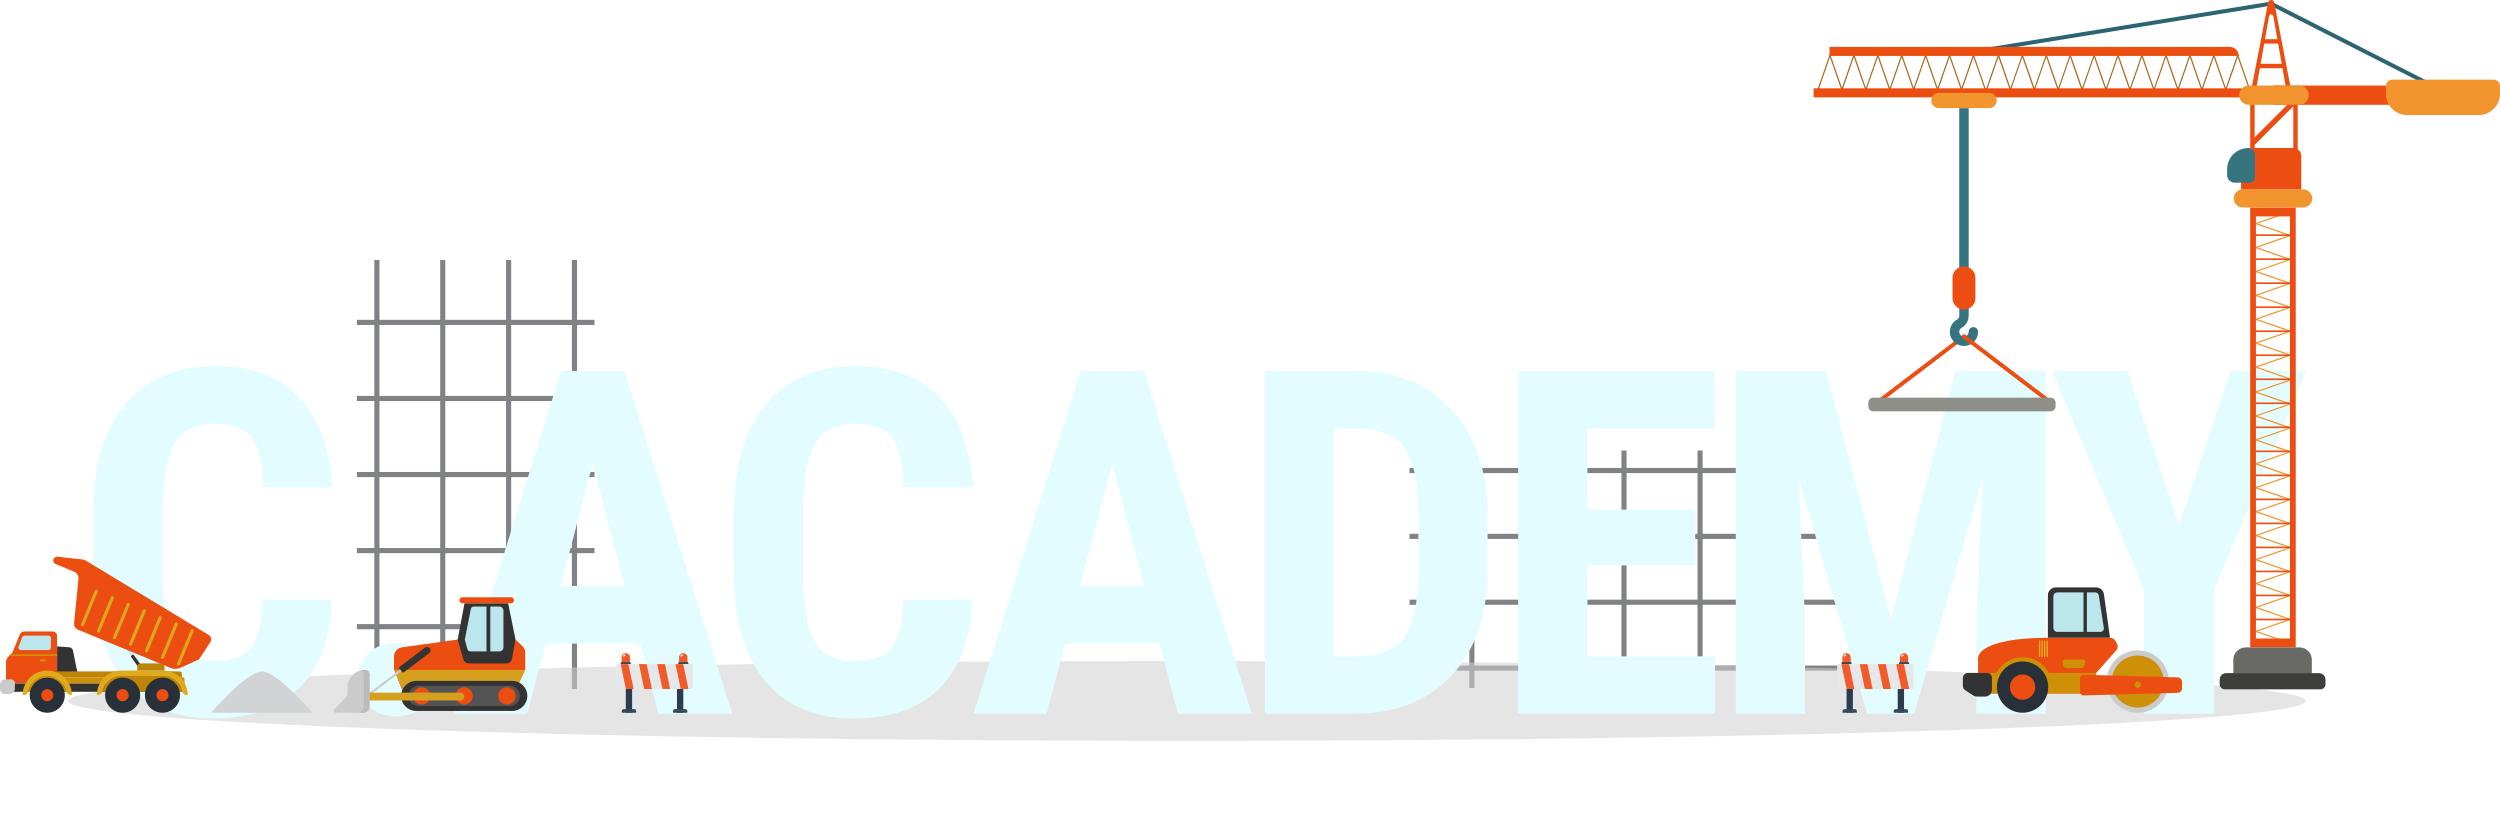 <?xml version="1.0" encoding="UTF-8"?> <svg xmlns="http://www.w3.org/2000/svg" width="1111" height="362" viewBox="0 0 1111 362" fill="none"> <path d="M264.188 209.741H158.599V212.026H264.188V209.741Z" fill="#808285"></path> <path d="M264.188 142.132H158.599V144.414H264.188V142.132Z" fill="#808285"></path> <path d="M264.188 175.935H158.599V178.214H264.188V175.935Z" fill="#808285"></path> <path d="M264.188 243.544H158.599V245.826H264.188V243.544Z" fill="#808285"></path> <path d="M264.188 277.348H158.599V279.63H264.188V277.348Z" fill="#808285"></path> <path d="M168.63 115.559H166.348V306.204H168.63V115.559Z" fill="#808285"></path> <path d="M197.896 115.559H195.617V306.204H197.896V115.559Z" fill="#808285"></path> <path d="M227.166 115.559H224.884V306.204H227.166V115.559Z" fill="#808285"></path> <path d="M256.433 115.559H254.154V306.204H256.433V115.559Z" fill="#808285"></path> <path d="M722.854 200.206H720.569V305.794H722.854V200.206Z" fill="#808285"></path> <path d="M790.463 200.206H788.181V305.794H790.463V200.206Z" fill="#808285"></path> <path d="M756.654 200.206H754.375V305.794H756.654V200.206Z" fill="#808285"></path> <path d="M689.048 200.206H686.769V305.794H689.048V200.206Z" fill="#808285"></path> <path d="M655.244 200.206H652.963V305.794H655.244V200.206Z" fill="#808285"></path> <path d="M817.037 207.955H626.389V210.236H817.037V207.955Z" fill="#808285"></path> <path d="M817.037 237.224H626.389V239.503H817.037V237.224Z" fill="#808285"></path> <path d="M817.037 266.488H626.389V268.77H817.037V266.488Z" fill="#808285"></path> <path d="M817.037 295.761H626.389V298.037H817.037V295.761Z" fill="#808285"></path> <path opacity="0.55" d="M527.415 329.245C802.006 329.245 1024.61 321.299 1024.61 311.496C1024.61 301.693 802.006 293.746 527.415 293.746C252.824 293.746 30.224 301.693 30.224 311.496C30.224 321.299 252.824 329.245 527.415 329.245Z" fill="#CFCFCF"></path> <g filter="url(#filter0_di)"> <path d="M145.529 258.45C144.762 275.821 139.878 288.972 130.879 297.901C121.879 306.831 109.182 311.296 92.788 311.296C75.556 311.296 62.336 305.645 53.127 294.343C43.988 282.972 39.418 266.787 39.418 245.788V220.149C39.418 199.22 44.162 183.105 53.65 171.803C63.138 160.431 76.323 154.745 93.206 154.745C109.81 154.745 122.403 159.385 130.983 168.663C139.634 177.942 144.553 191.267 145.739 208.638H114.868C114.589 197.895 112.915 190.5 109.845 186.453C106.845 182.337 101.299 180.279 93.206 180.279C84.974 180.279 79.149 183.174 75.73 188.965C72.312 194.685 70.498 204.138 70.289 217.324V246.102C70.289 261.24 71.963 271.635 75.312 277.286C78.73 282.937 84.555 285.762 92.788 285.762C100.88 285.762 106.461 283.809 109.531 279.902C112.601 275.926 114.345 268.775 114.763 258.45H145.529ZM156.839 294.134C156.839 289.39 158.409 285.483 161.549 282.414C164.758 279.344 168.909 277.809 174.001 277.809C178.955 277.809 183.071 279.344 186.35 282.414C189.629 285.414 191.268 289.32 191.268 294.134C191.268 299.018 189.594 302.959 186.245 305.959C182.966 308.889 178.885 310.354 174.001 310.354C169.048 310.354 164.932 308.854 161.653 305.854C158.444 302.855 156.839 298.948 156.839 294.134ZM282.423 278.019H240.46L232.298 309.203H199.753L247.367 156.838H275.516L323.444 309.203H290.586L282.423 278.019ZM247.157 252.38H275.621L261.389 198.069L247.157 252.38ZM430.192 258.45C429.424 275.821 424.541 288.972 415.541 297.901C406.542 306.831 393.845 311.296 377.45 311.296C360.218 311.296 346.998 305.645 337.789 294.343C328.65 282.972 324.081 266.787 324.081 245.788V220.149C324.081 199.22 328.825 183.105 338.313 171.803C347.8 160.431 360.986 154.745 377.869 154.745C394.473 154.745 407.065 159.385 415.646 168.663C424.297 177.942 429.215 191.267 430.401 208.638H399.53C399.251 197.895 397.577 190.5 394.507 186.453C391.508 182.337 385.961 180.279 377.869 180.279C369.637 180.279 363.811 183.174 360.393 188.965C356.974 194.685 355.161 204.138 354.951 217.324V246.102C354.951 261.24 356.626 271.635 359.974 277.286C363.393 282.937 369.218 285.762 377.45 285.762C385.543 285.762 391.124 283.809 394.194 279.902C397.263 275.926 399.007 268.775 399.426 258.45H430.192ZM513.289 278.019H471.326L463.164 309.203H430.619L478.233 156.838H506.383L554.31 309.203H521.452L513.289 278.019ZM478.023 252.38H506.487L492.255 198.069L478.023 252.38ZM560.074 309.203V156.838H600.363C618.153 156.838 632.315 162.489 642.849 173.791C653.454 185.093 658.86 200.58 659.07 220.254V244.95C659.07 264.973 653.767 280.705 643.163 292.146C632.629 303.517 618.083 309.203 599.526 309.203H560.074ZM590.84 182.477V283.669H600.049C610.304 283.669 617.525 280.984 621.711 275.612C625.897 270.17 628.094 260.822 628.304 247.567V221.091C628.304 206.859 626.315 196.953 622.339 191.372C618.362 185.721 611.595 182.756 602.037 182.477H590.84ZM751.376 243.276H703.448V283.669H760.166V309.203H672.682V156.838H759.957V182.477H703.448V218.475H751.376V243.276ZM809.567 156.838L838.345 267.031L867.018 156.838H907.202V309.203H876.332V267.973L879.157 204.452L848.705 309.203H827.776L797.324 204.452L800.149 267.973V309.203H769.383V156.838H809.567ZM966.44 225.277L989.358 156.838H1022.84L982.033 253.95V309.203H950.848V253.95L909.931 156.838H943.418L966.44 225.277Z" fill="#E3FCFF"></path> </g> <path d="M233.419 297.378L228.699 307.519H179.061L175.082 297.378V291.771C175.082 289.699 176.61 287.947 178.66 287.665L203.396 284.229H229.092L232.24 287.186C232.991 287.893 233.419 288.878 233.419 289.914V297.378Z" fill="#EC4D10"></path> <path d="M229.095 284.226L225.818 268.104H206.415L203.399 284.226L205.909 293.052C206.208 294.112 207.179 294.844 208.28 294.844H225.078C226.265 294.844 227.287 293.996 227.502 292.826L229.095 284.226Z" fill="#333333"></path> <path d="M233.392 297.701H175.208L179.185 307.517H228.823L233.392 297.701Z" fill="#D4A01D"></path> <path d="M184.959 315.95H227.65C231.342 315.95 234.336 312.957 234.336 309.266C234.336 305.574 231.342 302.582 227.65 302.582H184.959C181.267 302.582 178.275 305.574 178.275 309.266C178.275 312.957 181.267 315.95 184.959 315.95Z" fill="#333333"></path> <path d="M186.095 313.751H226.517C228.993 313.751 231.003 311.744 231.003 309.266C231.003 306.788 228.993 304.78 226.517 304.78H186.095C183.617 304.78 181.609 306.788 181.609 309.266C181.609 311.744 183.617 313.751 186.095 313.751Z" fill="#545454"></path> <path d="M183.517 309.265C183.517 311.388 185.242 313.11 187.362 313.11C189.488 313.11 191.21 311.388 191.21 309.265C191.21 307.14 189.488 305.42 187.362 305.42C185.242 305.42 183.517 307.14 183.517 309.265Z" fill="#EC4D10"></path> <path d="M202.462 309.265C202.462 311.388 204.182 313.11 206.305 313.11C208.43 313.11 210.155 311.388 210.155 309.265C210.155 307.14 208.43 305.42 206.305 305.42C204.182 305.42 202.462 307.14 202.462 309.265Z" fill="#EC4D10"></path> <path d="M221.403 309.265C221.403 311.388 223.125 313.11 225.25 313.11C227.373 313.11 229.095 311.388 229.095 309.265C229.095 307.14 227.373 305.42 225.25 305.42C223.125 305.42 221.403 307.14 221.403 309.265Z" fill="#EC4D10"></path> <path d="M205.521 268.103H227.098C227.838 268.103 228.438 267.498 228.438 266.758C228.438 266.018 227.838 265.418 227.098 265.418H205.521C204.781 265.418 204.176 266.018 204.176 266.758C204.176 267.498 204.781 268.103 205.521 268.103Z" fill="#EC4D10"></path> <path d="M209.238 270.584L206.614 283.93C206.577 284.123 206.582 284.325 206.639 284.516L207.739 288.528C207.892 289.082 208.398 289.47 208.977 289.47H216.191V269.548H210.497C209.886 269.545 209.356 269.978 209.238 270.584Z" fill="#BBE6EB"></path> <path d="M217.894 269.545H221.962C222.939 269.545 223.733 270.336 223.733 271.313V287.7C223.733 288.679 222.939 289.467 221.962 289.467H217.894V269.545Z" fill="#BBE6EB"></path> <path d="M177.509 297.139L178.666 298.661C178.857 298.912 179.217 298.96 179.47 298.769L190.717 290.229C191.387 289.718 191.522 288.757 191.008 288.084C190.5 287.412 189.536 287.28 188.866 287.791L177.619 296.337C177.363 296.528 177.318 296.888 177.509 297.139Z" fill="#333333"></path> <path d="M158.019 312.534L158.598 313.3L178.367 298.337L177.788 297.571L158.019 312.534Z" fill="#CBCBCB"></path> <path d="M158.902 311.3H204.566C205.53 311.3 206.305 310.523 206.305 309.562C206.305 308.601 205.527 307.824 204.566 307.824H158.902V311.3Z" fill="#D4A01D"></path> <path d="M164.241 299.719V313.856C164.241 315.449 162.949 316.738 161.359 316.738H149.299C148.471 316.738 148.051 315.737 148.632 315.145L153.529 310.159C154.094 309.583 154.409 308.817 154.409 308.012V305.512C154.409 301.196 157.907 297.701 162.22 297.701C163.334 297.701 164.241 298.605 164.241 299.719Z" fill="#CBCBCB"></path> <path d="M161.663 313.856V299.719C161.663 298.909 161.187 298.215 160.498 297.895C161.053 297.768 161.629 297.701 162.22 297.701C163.334 297.701 164.241 298.605 164.241 299.719V313.856C164.241 315.449 162.95 316.738 161.359 316.738H158.782C160.375 316.738 161.663 315.449 161.663 313.856Z" fill="#BBBBBB"></path> <path d="M61.636 295.904L62.118 295.557C62.314 295.414 62.362 295.14 62.222 294.932L59.473 291.095C59.325 290.896 59.045 290.851 58.848 290.993L58.361 291.34C58.162 291.486 58.114 291.765 58.262 291.964L61.009 295.804C61.152 296.001 61.431 296.049 61.636 295.904Z" fill="#333333"></path> <path d="M58.366 291.295L58.772 291.002L57.094 288.676L56.688 288.968L58.366 291.295Z" fill="#CBCBCB"></path> <path d="M30.661 287.649C31.503 287.649 32.229 288.235 32.41 289.053L34.363 298.646H25.363V287.256L30.661 287.649Z" fill="#333333"></path> <path d="M4.022 291.453L5.499 290.059L8.782 281.985C9.115 281.158 9.917 280.618 10.811 280.618H23.398C24.482 280.618 25.362 281.498 25.362 282.585V303.774H5.499H4.267C3.373 303.774 2.647 303.047 2.647 302.151V294.634C2.65 293.431 3.145 292.279 4.022 291.453Z" fill="#EC4D10"></path> <path d="M22.626 283.569V287.764C22.626 288.38 22.126 288.878 21.512 288.878H9.294C8.511 288.878 7.97 288.09 8.252 287.361L9.878 283.166C10.044 282.738 10.456 282.453 10.919 282.453H21.51C22.128 282.455 22.626 282.956 22.626 283.569Z" fill="#BBE6EB"></path> <path d="M25.218 303.776H82.003V301.842C82.003 301.36 81.612 300.973 81.136 300.973H25.218V303.776Z" fill="#CE9006"></path> <path d="M5.817 307.43H79.857C81.041 307.43 82.002 306.47 82.002 305.28V303.773H4.073V305.684C4.073 306.65 4.854 307.43 5.817 307.43Z" fill="#333333"></path> <path d="M80.821 299.401V300.973H25.363V298.382H78.854C79.941 298.382 80.821 298.314 80.821 299.401Z" fill="#BD8405"></path> <path d="M4.023 291.453L4.717 290.799H25.363V291.526H3.95C3.977 291.499 3.998 291.475 4.023 291.453Z" fill="#CE9006"></path> <path d="M21.004 300.419C16.981 300.419 13.61 303.206 12.714 306.96C12.439 308.114 11.425 308.94 10.238 308.94C10.139 308.94 10.061 308.86 10.061 308.76C10.152 302.797 15.017 297.992 21.004 297.992C26.993 297.992 31.853 302.797 31.952 308.76C31.952 308.86 31.869 308.94 31.772 308.94C30.583 308.94 29.571 308.111 29.294 306.96C28.401 303.206 25.029 300.419 21.004 300.419Z" fill="#E1AA1E"></path> <path d="M12.714 306.957C13.61 303.203 16.981 300.416 21.004 300.416C25.029 300.416 28.401 303.203 29.294 306.957C29.334 307.123 29.388 307.277 29.458 307.43H12.552C12.62 307.28 12.673 307.123 12.714 306.957Z" fill="#CE9006"></path> <path d="M13.203 308.94C13.203 313.248 16.696 316.738 21.001 316.738C25.311 316.738 28.799 313.245 28.799 308.94C28.799 304.632 25.309 301.137 21.001 301.137C16.696 301.135 13.203 304.632 13.203 308.94Z" fill="#283039"></path> <path d="M18.319 308.94C18.319 310.422 19.519 311.625 21.004 311.625C22.486 311.625 23.689 310.422 23.689 308.94C23.689 307.452 22.486 306.249 21.004 306.249C19.519 306.249 18.319 307.452 18.319 308.94Z" fill="#EC4D10"></path> <path d="M6.606 303.55V306.028C6.606 307.376 5.511 308.477 4.16 308.477H2.411C1.079 308.477 0 307.398 0 306.063V304.32C0 302.988 1.076 301.909 2.411 301.909H4.967C5.877 301.906 6.606 302.643 6.606 303.55Z" fill="#CBCBCB"></path> <path d="M53.984 297.989H72.502C78.491 297.989 83.351 302.794 83.445 308.757C83.445 308.857 83.367 308.937 83.27 308.937C82.081 308.937 81.066 308.109 80.792 306.957C79.898 303.203 76.524 300.416 72.502 300.416V300.448H53.984V300.416C49.962 300.416 46.587 303.203 45.694 306.957C45.42 308.111 44.405 308.937 43.216 308.937C43.122 308.937 43.041 308.857 43.041 308.757C43.133 302.797 48 297.989 53.984 297.989Z" fill="#E1AA1E"></path> <path d="M45.694 306.957C46.587 303.203 49.962 300.416 53.984 300.416V300.448H72.502V300.416C76.524 300.416 79.898 303.203 80.792 306.957C80.832 307.123 80.886 307.277 80.956 307.43H45.533C45.597 307.28 45.654 307.123 45.694 306.957Z" fill="#BD8405"></path> <path d="M46.703 308.94C46.703 313.248 50.198 316.738 54.503 316.738C58.813 316.738 62.301 313.245 62.301 308.94C62.301 304.632 58.811 301.137 54.503 301.137C50.195 301.135 46.703 304.632 46.703 308.94Z" fill="#283039"></path> <path d="M51.815 308.94C51.815 310.422 53.016 311.625 54.504 311.625C55.989 311.625 57.191 310.422 57.191 308.94C57.191 307.452 55.989 306.249 54.504 306.249C53.016 306.249 51.815 307.452 51.815 308.94Z" fill="#EC4D10"></path> <path d="M64.402 308.94C64.402 313.248 67.897 316.738 72.203 316.738C76.51 316.738 80.003 313.245 80.003 308.94C80.003 304.632 76.508 301.137 72.203 301.137C67.897 301.135 64.402 304.632 64.402 308.94Z" fill="#283039"></path> <path d="M69.512 308.94C69.512 310.422 70.714 311.625 72.2 311.625C73.685 311.625 74.89 310.422 74.89 308.94C74.89 307.452 73.685 306.249 72.2 306.249C70.714 306.249 69.512 307.452 69.512 308.94Z" fill="#EC4D10"></path> <path d="M60.993 297.988H73.085V296.296C73.085 295.473 72.418 294.808 71.597 294.808H62.478C61.658 294.808 60.99 295.473 60.99 296.296V297.988H60.993Z" fill="#BD8405"></path> <path d="M75.765 296.821L34.653 279.843C33.504 279.369 32.8 278.196 32.923 276.955L34.869 257.208C34.998 255.871 34.242 254.609 33.001 254.095L24.754 250.686C24.111 250.422 23.689 249.801 23.689 249.101C23.691 248.079 24.582 247.288 25.599 247.398L36.801 248.657C37.245 248.708 37.678 248.854 38.065 249.088L92.759 282.178C93.849 282.837 94.172 284.269 93.472 285.34L88.427 293.032L80.21 296.746C78.805 297.389 77.194 297.416 75.765 296.821Z" fill="#EC4D10"></path> <path d="M37.35 277.806L43.479 262.942C43.622 262.603 43.46 262.219 43.124 262.079L43.019 262.036C42.683 261.901 42.295 262.06 42.158 262.396L36.026 277.26C35.889 277.599 36.047 277.983 36.384 278.123L36.489 278.166C36.825 278.304 37.207 278.142 37.35 277.806Z" fill="#DCA61F"></path> <path d="M44.45 280.738L50.583 265.869C50.722 265.536 50.561 265.146 50.225 265.011L50.12 264.968C49.783 264.825 49.401 264.99 49.259 265.326L43.129 280.189C42.987 280.528 43.154 280.916 43.487 281.05L43.595 281.093C43.926 281.236 44.313 281.072 44.45 280.738Z" fill="#DCA61F"></path> <path d="M51.549 283.667L57.686 268.8C57.823 268.464 57.665 268.079 57.328 267.939L57.221 267.899C56.887 267.759 56.497 267.918 56.362 268.257L50.23 283.123C50.09 283.457 50.254 283.841 50.591 283.981L50.69 284.027C51.032 284.164 51.414 284.006 51.549 283.667Z" fill="#DCA61F"></path> <path d="M58.657 286.597L64.787 271.733C64.927 271.397 64.763 271.009 64.429 270.869L64.327 270.826C63.985 270.689 63.6 270.85 63.463 271.184L57.334 286.05C57.194 286.389 57.352 286.771 57.694 286.911L57.794 286.954C58.13 287.092 58.517 286.933 58.657 286.597Z" fill="#DCA61F"></path> <path d="M65.758 289.527L71.89 274.66C72.028 274.321 71.869 273.934 71.53 273.802L71.425 273.759C71.091 273.616 70.706 273.778 70.569 274.117L64.434 288.983C64.294 289.314 64.459 289.704 64.792 289.841L64.9 289.884C65.234 290.024 65.618 289.866 65.758 289.527Z" fill="#DCA61F"></path> <path d="M72.859 292.454L78.993 277.591C79.131 277.254 78.969 276.87 78.633 276.727L78.528 276.684C78.192 276.549 77.804 276.708 77.667 277.047L71.535 291.911C71.4 292.247 71.559 292.635 71.895 292.774L72 292.817C72.337 292.952 72.721 292.793 72.859 292.454Z" fill="#DCA61F"></path> <path d="M79.965 295.387L86.094 280.521C86.232 280.187 86.073 279.8 85.734 279.663L85.632 279.619C85.295 279.477 84.911 279.641 84.771 279.975L78.638 294.841C78.501 295.18 78.663 295.562 78.999 295.699L79.099 295.745C79.438 295.885 79.822 295.723 79.965 295.387Z" fill="#DCA61F"></path> <path d="M18.093 293.934H19.96C20.229 293.934 20.45 293.713 20.45 293.442C20.45 293.173 20.229 292.949 19.96 292.949H18.093C17.821 292.949 17.603 293.173 17.603 293.442C17.603 293.713 17.821 293.934 18.093 293.934Z" fill="#CE9006"></path> <path d="M1083.14 40.146C1083.46 40.146 1083.78 39.969 1083.94 39.657C1084.16 39.212 1083.99 38.672 1083.54 38.446L1009.61 0.813C1009.44 0.73 1009.24 0.7 1009.06 0.73L878.19 21.949C877.697 22.027 877.364 22.49 877.447 22.982C877.525 23.472 877.985 23.805 878.478 23.722L1009.06 2.554L1082.73 40.049C1082.86 40.114 1083 40.146 1083.14 40.146Z" fill="#2C6471"></path> <path d="M1010.55 46.564L1073.85 46.564V38.021L1010.55 38.021V46.564Z" fill="#EC4D10"></path> <path d="M1069.8 51.143H1101.49C1106.74 51.143 1111 46.884 1111 41.626V38.214C1111 36.667 1109.74 35.413 1108.19 35.413H1063.09C1061.54 35.413 1060.29 36.667 1060.29 38.214V41.626C1060.29 46.884 1064.55 51.143 1069.8 51.143Z" fill="#F1942E"></path> <path d="M1010.24 7.158C1010.05 6.13 1008.58 6.13 1008.38 7.158L1002.5 40.364H1000.38L1007.95 1.128C1008.23 -0.376 1010.39 -0.376 1010.68 1.128L1018.24 40.364H1016.12L1010.24 7.158Z" fill="#EC4D10"></path> <path d="M999.995 43.275V68.124H1021.1V43.275H999.995V43.275ZM1001.96 45.589H1019.14V65.816H1001.96V45.589Z" fill="#EC4D10"></path> <path d="M1001.97 109.984C1001.97 109.906 1002.05 109.828 1002.17 109.784L1016.92 104.669L1002.17 99.557C1002.05 99.511 1001.97 99.439 1001.97 99.361C1001.97 99.283 1002.05 99.205 1002.17 99.162L1017.49 93.85C1017.71 93.775 1018 93.802 1018.16 93.907C1018.31 94.02 1018.25 94.168 1018.04 94.246L1003.29 99.358L1018.04 104.47C1018.06 104.478 1018.07 104.492 1018.09 104.505C1018.11 104.513 1018.14 104.521 1018.16 104.538C1018.16 104.54 1018.16 104.543 1018.17 104.548C1018.18 104.562 1018.19 104.575 1018.2 104.591C1018.22 104.613 1018.23 104.632 1018.24 104.653C1018.24 104.659 1018.24 104.664 1018.24 104.669C1018.24 104.675 1018.24 104.68 1018.24 104.686C1018.23 104.756 1018.17 104.828 1018.04 104.871L1003.3 109.984L1018.04 115.096C1018.05 115.101 1018.06 115.112 1018.08 115.12C1018.1 115.131 1018.14 115.142 1018.16 115.16C1018.17 115.166 1018.17 115.171 1018.17 115.174C1018.19 115.19 1018.2 115.201 1018.21 115.214C1018.23 115.236 1018.23 115.255 1018.24 115.282C1018.24 115.287 1018.25 115.292 1018.25 115.3C1018.25 115.303 1018.24 115.311 1018.24 115.317C1018.23 115.357 1018.21 115.4 1018.16 115.435V115.438C1018.15 115.446 1018.13 115.448 1018.12 115.456C1018.1 115.473 1018.07 115.489 1018.04 115.502L1003.3 120.612L1018.04 125.73C1018.06 125.735 1018.06 125.743 1018.08 125.748C1018.11 125.759 1018.14 125.775 1018.16 125.792C1018.17 125.794 1018.17 125.8 1018.17 125.805C1018.19 125.818 1018.2 125.829 1018.21 125.843C1018.23 125.867 1018.24 125.891 1018.24 125.907C1018.24 125.913 1018.25 125.921 1018.25 125.929C1018.25 125.934 1018.24 125.939 1018.24 125.939C1018.24 125.985 1018.21 126.026 1018.17 126.063C1018.17 126.063 1018.17 126.063 1018.17 126.066C1018.16 126.071 1018.14 126.079 1018.13 126.085C1018.1 126.101 1018.08 126.114 1018.04 126.131L1003.3 131.243L1018.04 136.355C1018.06 136.363 1018.07 136.369 1018.08 136.377C1018.11 136.39 1018.14 136.401 1018.17 136.417C1018.17 136.422 1018.17 136.428 1018.18 136.433C1018.2 136.444 1018.2 136.457 1018.21 136.474C1018.23 136.492 1018.24 136.514 1018.24 136.536C1018.24 136.544 1018.25 136.549 1018.25 136.557C1018.25 136.56 1018.24 136.562 1018.24 136.568C1018.24 136.611 1018.22 136.651 1018.17 136.689V136.692C1018.16 136.702 1018.14 136.705 1018.13 136.713C1018.1 136.727 1018.08 136.745 1018.05 136.756L1003.31 141.868L1018.05 146.981C1018.06 146.986 1018.07 146.997 1018.09 147.002C1018.11 147.016 1018.14 147.029 1018.17 147.048C1018.17 147.051 1018.17 147.056 1018.18 147.062C1018.2 147.072 1018.2 147.083 1018.21 147.099C1018.23 147.121 1018.24 147.142 1018.25 147.164C1018.25 147.172 1018.25 147.175 1018.25 147.183C1018.25 147.188 1018.25 147.191 1018.25 147.193C1018.24 147.242 1018.22 147.282 1018.17 147.32V147.323C1018.16 147.328 1018.14 147.333 1018.13 147.339C1018.1 147.358 1018.08 147.371 1018.05 147.384L1003.31 152.497L1018.05 157.609C1018.06 157.615 1018.07 157.625 1018.09 157.633C1018.11 157.644 1018.15 157.655 1018.17 157.674C1018.18 157.679 1018.18 157.682 1018.18 157.687C1018.2 157.698 1018.21 157.714 1018.22 157.728C1018.24 157.749 1018.24 157.768 1018.25 157.795C1018.25 157.8 1018.26 157.806 1018.26 157.814C1018.26 157.816 1018.25 157.819 1018.25 157.827C1018.24 157.873 1018.22 157.911 1018.17 157.948V157.951C1018.16 157.959 1018.14 157.962 1018.13 157.967C1018.11 157.986 1018.09 158.002 1018.05 158.013L1003.31 163.125L1018.05 168.237C1018.19 168.289 1018.26 168.361 1018.26 168.439C1018.26 168.488 1018.23 168.533 1018.17 168.574C1018.02 168.687 1017.72 168.714 1017.5 168.636L1002.19 163.324C1002.06 163.276 1001.99 163.2 1001.99 163.122C1001.99 163.044 1002.06 162.969 1002.19 162.926L1016.93 157.814L1002.19 152.699C1002.06 152.653 1001.99 152.58 1001.99 152.502C1001.99 152.424 1002.06 152.346 1002.19 152.303L1016.93 147.191L1002.19 142.078C1002.06 142.033 1001.99 141.957 1001.99 141.879C1001.99 141.801 1002.06 141.726 1002.19 141.683L1016.93 136.57L1002.19 131.455C1002.06 131.41 1001.99 131.337 1001.99 131.259C1001.99 131.181 1002.06 131.103 1002.19 131.06L1016.93 125.948L1002.19 120.833C1002.06 120.789 1001.99 120.714 1001.99 120.633C1001.99 120.555 1002.06 120.483 1002.19 120.437L1016.93 115.325L1002.19 110.21C1002.05 110.137 1001.97 110.064 1001.97 109.984Z" fill="#F1942E"></path> <path d="M1001.97 174.219C1001.97 174.141 1002.05 174.063 1002.17 174.02L1017.49 168.705C1017.71 168.63 1018 168.654 1018.16 168.767C1018.31 168.875 1018.25 169.026 1018.04 169.101L1003.29 174.216L1018.04 179.328C1018.06 179.334 1018.07 179.353 1018.09 179.361C1018.11 179.369 1018.14 179.38 1018.16 179.393C1018.16 179.398 1018.16 179.401 1018.17 179.404C1018.18 179.417 1018.19 179.433 1018.21 179.449C1018.22 179.471 1018.23 179.49 1018.24 179.511C1018.24 179.514 1018.24 179.522 1018.24 179.528C1018.24 179.53 1018.24 179.536 1018.24 179.541C1018.23 179.611 1018.17 179.684 1018.04 179.727L1003.3 184.839L1018.04 189.951C1018.05 189.959 1018.06 189.97 1018.07 189.976C1018.1 189.989 1018.14 190 1018.16 190.019C1018.17 190.021 1018.17 190.027 1018.17 190.032C1018.19 190.048 1018.2 190.059 1018.21 190.07C1018.22 190.094 1018.23 190.115 1018.24 190.134C1018.24 190.142 1018.25 190.145 1018.25 190.153C1018.25 190.159 1018.24 190.164 1018.24 190.169C1018.23 190.212 1018.21 190.253 1018.16 190.29C1018.15 190.301 1018.13 190.304 1018.12 190.309C1018.1 190.325 1018.07 190.341 1018.04 190.355L1003.3 195.467L1018.04 200.585C1018.06 200.588 1018.06 200.596 1018.08 200.601C1018.11 200.617 1018.14 200.628 1018.16 200.644C1018.17 200.65 1018.17 200.655 1018.17 200.66C1018.19 200.674 1018.2 200.685 1018.21 200.698C1018.23 200.72 1018.24 200.741 1018.24 200.763C1018.24 200.768 1018.25 200.773 1018.25 200.781C1018.25 200.787 1018.24 200.792 1018.24 200.798C1018.24 200.841 1018.21 200.878 1018.17 200.919C1018.15 200.927 1018.14 200.929 1018.13 200.94C1018.1 200.954 1018.08 200.97 1018.04 200.983L1003.3 206.096L1018.04 211.211C1018.06 211.216 1018.07 211.224 1018.08 211.229C1018.11 211.246 1018.14 211.254 1018.17 211.27C1018.17 211.275 1018.17 211.286 1018.18 211.289C1018.2 211.302 1018.2 211.313 1018.21 211.326C1018.23 211.348 1018.24 211.369 1018.24 211.388C1018.24 211.399 1018.25 211.404 1018.25 211.41C1018.25 211.415 1018.24 211.418 1018.24 211.423C1018.24 211.466 1018.22 211.507 1018.17 211.544C1018.16 211.552 1018.14 211.56 1018.13 211.566C1018.1 211.579 1018.08 211.598 1018.05 211.612L1003.3 216.724L1018.05 221.839C1018.06 221.842 1018.07 221.85 1018.08 221.855C1018.11 221.874 1018.14 221.882 1018.17 221.901C1018.17 221.906 1018.17 221.912 1018.18 221.917C1018.2 221.928 1018.2 221.939 1018.21 221.955C1018.23 221.974 1018.24 221.998 1018.25 222.017C1018.25 222.025 1018.25 222.03 1018.25 222.035C1018.25 222.041 1018.25 222.046 1018.25 222.052C1018.24 222.097 1018.22 222.132 1018.17 222.175C1018.16 222.181 1018.14 222.186 1018.13 222.194C1018.1 222.208 1018.08 222.226 1018.05 222.237L1003.31 227.35L1018.05 232.465C1018.06 232.47 1018.07 232.481 1018.09 232.486C1018.11 232.5 1018.15 232.508 1018.17 232.526C1018.18 232.532 1018.18 232.54 1018.18 232.543C1018.2 232.556 1018.21 232.57 1018.22 232.58C1018.24 232.604 1018.24 232.623 1018.25 232.645C1018.25 232.653 1018.26 232.658 1018.26 232.664C1018.26 232.669 1018.25 232.672 1018.25 232.68C1018.24 232.723 1018.22 232.763 1018.17 232.801C1018.16 232.812 1018.14 232.814 1018.13 232.82C1018.11 232.836 1018.08 232.852 1018.05 232.863L1003.31 237.978L1018.05 243.09C1018.19 243.141 1018.26 243.214 1018.26 243.287C1018.26 243.3 1018.24 243.308 1018.24 243.319C1018.29 243.413 1018.22 243.513 1018.05 243.577L1003.31 248.69L1018.05 253.802C1018.07 253.805 1018.07 253.815 1018.09 253.821C1018.12 253.837 1018.15 253.848 1018.17 253.864C1018.18 253.872 1018.18 253.875 1018.18 253.88C1018.2 253.891 1018.21 253.904 1018.22 253.92C1018.24 253.939 1018.25 253.963 1018.25 253.982C1018.25 253.99 1018.26 253.996 1018.26 254.001C1018.26 254.006 1018.25 254.009 1018.25 254.014C1018.25 254.06 1018.22 254.098 1018.18 254.136V254.138C1018.17 254.146 1018.15 254.152 1018.14 254.16C1018.11 254.173 1018.09 254.192 1018.06 254.203L1003.31 259.315L1018.06 264.428C1018.07 264.433 1018.08 264.441 1018.09 264.452C1018.12 264.463 1018.15 264.473 1018.18 264.489C1018.18 264.498 1018.18 264.503 1018.19 264.508C1018.21 264.519 1018.21 264.532 1018.22 264.546C1018.24 264.57 1018.25 264.589 1018.25 264.611C1018.25 264.619 1018.26 264.621 1018.26 264.629C1018.26 264.635 1018.25 264.637 1018.25 264.64C1018.25 264.683 1018.23 264.729 1018.18 264.767C1018.17 264.775 1018.15 264.78 1018.14 264.785C1018.11 264.799 1018.09 264.818 1018.06 264.831L1003.32 269.944L1018.06 275.056C1018.07 275.061 1018.08 275.069 1018.1 275.077C1018.12 275.091 1018.15 275.102 1018.18 275.12C1018.18 275.126 1018.18 275.129 1018.19 275.134C1018.21 275.145 1018.21 275.161 1018.22 275.174C1018.24 275.196 1018.25 275.217 1018.26 275.239C1018.26 275.244 1018.27 275.25 1018.27 275.255C1018.27 275.26 1018.26 275.268 1018.26 275.271C1018.25 275.317 1018.23 275.355 1018.18 275.392V275.395C1018.17 275.4 1018.15 275.406 1018.14 275.414C1018.11 275.43 1018.09 275.446 1018.06 275.457L1003.32 280.569L1018.06 285.682C1018.2 285.733 1018.27 285.808 1018.27 285.881C1018.27 285.932 1018.24 285.977 1018.18 286.018C1018.03 286.131 1017.73 286.158 1017.51 286.08L1002.2 280.768C1002.07 280.72 1001.99 280.644 1001.99 280.566C1001.99 280.488 1002.07 280.413 1002.2 280.37L1016.94 275.255L1002.2 270.143C1002.07 270.097 1001.99 270.024 1001.99 269.946C1001.99 269.868 1002.07 269.79 1002.2 269.747L1016.94 264.635L1002.2 259.522C1002.07 259.477 1001.99 259.401 1001.99 259.323C1001.99 259.245 1002.07 259.17 1002.2 259.127L1016.94 254.012L1002.2 248.897C1002.07 248.854 1001.99 248.781 1001.99 248.703C1001.99 248.625 1002.07 248.547 1002.2 248.504L1017.07 243.348L1002.2 238.188C1002.07 238.142 1001.99 238.069 1001.99 237.991C1001.99 237.911 1002.07 237.838 1002.2 237.795L1016.94 232.683L1002.2 227.567C1002.07 227.522 1001.99 227.446 1001.99 227.368C1001.99 227.29 1002.07 227.218 1002.2 227.172L1016.94 222.057L1002.2 216.945C1002.07 216.899 1001.99 216.829 1001.99 216.748C1001.99 216.67 1002.07 216.592 1002.2 216.552L1016.94 211.437L1002.2 206.324C1002.07 206.279 1001.99 206.203 1001.99 206.125C1001.99 206.047 1002.07 205.975 1002.2 205.929L1016.94 200.814L1002.2 195.701C1002.07 195.653 1001.99 195.58 1001.99 195.502C1001.99 195.43 1002.07 195.349 1002.2 195.306L1016.94 190.191L1002.2 185.078C1002.07 185.033 1001.99 184.957 1001.99 184.879C1001.99 184.801 1002.07 184.726 1002.2 184.686L1016.94 179.568L1002.2 174.456C1002.05 174.369 1001.97 174.299 1001.97 174.219Z" fill="#F1942E"></path> <path d="M823.869 24.09C823.791 24.09 823.713 24.168 823.67 24.297L818.555 39.04L813.443 24.297C813.397 24.168 813.319 24.09 813.241 24.09C813.163 24.09 813.09 24.168 813.047 24.297L807.733 39.605C807.658 39.823 807.685 40.122 807.792 40.272C807.903 40.428 808.053 40.372 808.126 40.154L813.238 25.412L818.356 40.154C818.364 40.178 818.375 40.189 818.386 40.21C818.399 40.232 818.405 40.259 818.421 40.272C818.421 40.278 818.426 40.283 818.431 40.288C818.445 40.302 818.458 40.313 818.477 40.323C818.496 40.337 818.518 40.35 818.536 40.353C818.544 40.353 818.55 40.364 818.558 40.364C818.563 40.364 818.569 40.353 818.571 40.353C818.644 40.348 818.714 40.286 818.76 40.157L823.872 25.414L828.984 40.157C828.99 40.175 828.998 40.178 829.003 40.192C829.019 40.224 829.03 40.256 829.046 40.275C829.054 40.286 829.057 40.286 829.063 40.291C829.073 40.305 829.087 40.313 829.103 40.323C829.122 40.34 829.146 40.353 829.165 40.356C829.173 40.356 829.178 40.367 829.184 40.367C829.189 40.367 829.192 40.356 829.197 40.356C829.24 40.353 829.28 40.331 829.318 40.28C829.318 40.278 829.321 40.28 829.321 40.278C829.329 40.27 829.332 40.256 829.342 40.243C829.356 40.216 829.372 40.192 829.385 40.159L834.498 25.417L839.61 40.159C839.615 40.178 839.624 40.181 839.634 40.194C839.645 40.227 839.656 40.259 839.675 40.278C839.68 40.288 839.685 40.288 839.691 40.294C839.702 40.307 839.715 40.315 839.728 40.326C839.753 40.342 839.771 40.356 839.793 40.358C839.801 40.358 839.804 40.369 839.812 40.369C839.817 40.369 839.82 40.358 839.823 40.358C839.868 40.356 839.911 40.334 839.949 40.283C839.949 40.28 839.949 40.283 839.949 40.28C839.957 40.272 839.963 40.259 839.968 40.245C839.984 40.218 840 40.194 840.014 40.162L845.126 25.42L850.238 40.162C850.244 40.178 850.255 40.184 850.26 40.197C850.273 40.229 850.284 40.261 850.303 40.28C850.308 40.291 850.311 40.291 850.316 40.297C850.327 40.31 850.343 40.318 850.357 40.329C850.378 40.345 850.397 40.358 850.424 40.361C850.429 40.361 850.435 40.372 850.44 40.372C850.446 40.372 850.451 40.361 850.456 40.361C850.499 40.358 850.54 40.337 850.577 40.286C850.577 40.286 850.58 40.286 850.58 40.283C850.585 40.275 850.591 40.259 850.599 40.245C850.615 40.221 850.631 40.197 850.642 40.165L855.754 25.422L860.867 40.165C860.872 40.184 860.883 40.186 860.891 40.2C860.902 40.232 860.915 40.264 860.931 40.283C860.937 40.294 860.942 40.294 860.945 40.299C860.961 40.313 860.972 40.321 860.985 40.331C861.009 40.348 861.028 40.361 861.05 40.364C861.058 40.364 861.06 40.374 861.071 40.374C861.077 40.374 861.079 40.364 861.082 40.364C861.125 40.361 861.168 40.34 861.206 40.288C861.206 40.286 861.206 40.288 861.206 40.286C861.214 40.278 861.219 40.264 861.227 40.251C861.241 40.224 861.257 40.2 861.27 40.167L866.385 25.425L871.498 40.167C871.503 40.186 871.511 40.189 871.517 40.202C871.533 40.235 871.543 40.267 871.56 40.286C871.565 40.297 871.568 40.297 871.576 40.302C871.586 40.315 871.597 40.323 871.616 40.334C871.635 40.35 871.659 40.364 871.678 40.367C871.683 40.367 871.691 40.377 871.697 40.377C871.702 40.377 871.708 40.367 871.71 40.367C871.753 40.364 871.794 40.342 871.831 40.291C871.831 40.288 871.834 40.291 871.834 40.288C871.839 40.28 871.847 40.267 871.856 40.253C871.869 40.227 871.888 40.202 871.899 40.17L877.011 25.428L882.123 40.17C882.172 40.305 882.247 40.377 882.322 40.377C882.371 40.377 882.414 40.35 882.457 40.288C882.567 40.138 882.597 39.839 882.519 39.621L877.205 24.314C877.162 24.184 877.086 24.107 877.008 24.107C876.93 24.107 876.855 24.184 876.812 24.314L871.697 39.051L866.582 24.314C866.539 24.184 866.466 24.107 866.388 24.107C866.31 24.107 866.232 24.184 866.186 24.314L861.077 39.051L855.961 24.314C855.916 24.184 855.84 24.107 855.762 24.107C855.684 24.107 855.609 24.184 855.563 24.314L850.451 39.051L845.339 24.314C845.293 24.184 845.22 24.107 845.142 24.107C845.064 24.107 844.986 24.184 844.943 24.314L839.831 39.051L834.718 24.314C834.673 24.184 834.597 24.107 834.519 24.107C834.441 24.107 834.366 24.184 834.323 24.314L829.208 39.051L824.093 24.314C824.02 24.171 823.947 24.09 823.869 24.09Z" fill="#AA6B21"></path> <path d="M888.099 24.09C888.021 24.09 887.948 24.168 887.903 24.297L882.588 39.605C882.516 39.822 882.54 40.121 882.648 40.272C882.761 40.428 882.911 40.371 882.984 40.153L888.096 25.411L893.214 40.153C893.219 40.178 893.233 40.188 893.244 40.21C893.257 40.231 893.265 40.258 893.276 40.272C893.281 40.277 893.284 40.283 893.287 40.288C893.303 40.301 893.316 40.312 893.333 40.323C893.351 40.336 893.376 40.35 893.392 40.352C893.397 40.352 893.405 40.363 893.411 40.363C893.416 40.363 893.421 40.352 893.427 40.352C893.497 40.347 893.572 40.285 893.612 40.156L898.725 25.414L903.84 40.156C903.845 40.172 903.85 40.178 903.859 40.191C903.875 40.223 903.883 40.256 903.899 40.275C903.904 40.285 903.915 40.285 903.918 40.291C903.929 40.304 903.942 40.312 903.955 40.323C903.977 40.339 903.999 40.352 904.017 40.355C904.028 40.355 904.031 40.366 904.039 40.366C904.042 40.366 904.047 40.355 904.052 40.355C904.095 40.352 904.136 40.331 904.171 40.28C904.173 40.28 904.173 40.28 904.173 40.277C904.187 40.269 904.19 40.253 904.195 40.239C904.211 40.215 904.227 40.191 904.238 40.159L909.353 25.416L914.465 40.159C914.471 40.178 914.481 40.18 914.484 40.194C914.5 40.226 914.511 40.258 914.53 40.277C914.535 40.288 914.541 40.288 914.546 40.293C914.557 40.307 914.57 40.315 914.581 40.326C914.603 40.342 914.627 40.355 914.648 40.358C914.654 40.358 914.662 40.369 914.665 40.369C914.67 40.369 914.675 40.358 914.678 40.358C914.726 40.355 914.764 40.334 914.802 40.283C914.804 40.28 914.804 40.282 914.804 40.28C914.81 40.272 914.815 40.258 914.823 40.245C914.837 40.218 914.855 40.194 914.866 40.161L919.979 25.419L925.094 40.161C925.099 40.18 925.11 40.183 925.115 40.197C925.129 40.229 925.137 40.261 925.156 40.28C925.161 40.291 925.169 40.291 925.172 40.296C925.182 40.309 925.199 40.318 925.209 40.328C925.234 40.344 925.252 40.358 925.274 40.361C925.282 40.361 925.287 40.371 925.293 40.371C925.295 40.371 925.301 40.361 925.309 40.361C925.352 40.358 925.392 40.336 925.427 40.285C925.43 40.283 925.43 40.285 925.43 40.283C925.441 40.275 925.441 40.261 925.449 40.248C925.465 40.221 925.481 40.196 925.492 40.164L930.604 25.422L935.719 40.164C935.727 40.183 935.738 40.186 935.741 40.199C935.754 40.231 935.768 40.264 935.784 40.283C935.787 40.293 935.795 40.293 935.8 40.299C935.813 40.312 935.824 40.32 935.835 40.331C935.859 40.347 935.881 40.361 935.9 40.363C935.908 40.363 935.916 40.374 935.918 40.374C935.926 40.374 935.932 40.363 935.935 40.363C935.98 40.361 936.018 40.339 936.056 40.288C936.058 40.285 936.058 40.288 936.058 40.285C936.066 40.277 936.069 40.264 936.075 40.25C936.093 40.223 936.109 40.199 936.123 40.167L941.235 25.424L946.35 40.167C946.356 40.186 946.364 40.188 946.369 40.202C946.383 40.234 946.393 40.266 946.41 40.285C946.415 40.296 946.42 40.296 946.428 40.301C946.439 40.315 946.453 40.323 946.466 40.334C946.488 40.35 946.509 40.363 946.528 40.366C946.533 40.366 946.544 40.377 946.549 40.377C946.552 40.377 946.557 40.366 946.563 40.366C946.606 40.363 946.646 40.342 946.684 40.291C946.684 40.288 946.684 40.291 946.684 40.288C946.695 40.28 946.695 40.266 946.705 40.253C946.719 40.226 946.738 40.202 946.749 40.17L951.861 25.427L956.976 40.17C957.024 40.304 957.097 40.377 957.172 40.377C957.183 40.377 957.191 40.361 957.202 40.358C957.296 40.404 957.398 40.336 957.458 40.17L962.573 25.427L967.685 40.17C967.69 40.186 967.701 40.191 967.706 40.205C967.72 40.237 967.731 40.269 967.75 40.288C967.755 40.299 967.758 40.299 967.763 40.304C967.774 40.318 967.79 40.326 967.801 40.336C967.825 40.352 967.846 40.366 967.865 40.369C967.871 40.369 967.879 40.379 967.884 40.379C967.889 40.379 967.898 40.369 967.898 40.369C967.946 40.366 967.984 40.344 968.021 40.293C968.021 40.293 968.024 40.293 968.024 40.291C968.029 40.283 968.035 40.266 968.043 40.253C968.059 40.229 968.075 40.205 968.086 40.172L973.198 25.43L978.311 40.172C978.319 40.188 978.327 40.194 978.335 40.207C978.346 40.239 978.359 40.272 978.375 40.291C978.381 40.301 978.386 40.301 978.389 40.307C978.405 40.32 978.418 40.328 978.429 40.339C978.453 40.355 978.472 40.369 978.494 40.371C978.502 40.371 978.504 40.382 978.515 40.382C978.518 40.382 978.523 40.371 978.529 40.371C978.572 40.369 978.612 40.347 978.647 40.296C978.647 40.293 978.65 40.296 978.65 40.293C978.658 40.285 978.66 40.272 978.671 40.258C978.685 40.231 978.701 40.207 978.714 40.175L983.827 25.433L988.942 40.175C988.947 40.194 988.955 40.197 988.96 40.21C988.971 40.242 988.987 40.275 989.003 40.293C989.006 40.304 989.012 40.304 989.02 40.309C989.03 40.323 989.041 40.331 989.057 40.342C989.079 40.358 989.103 40.371 989.119 40.374C989.127 40.374 989.135 40.385 989.141 40.385C989.146 40.385 989.151 40.374 989.154 40.374C989.2 40.371 989.238 40.35 989.275 40.299C989.275 40.296 989.278 40.299 989.278 40.296C989.283 40.288 989.291 40.275 989.297 40.261C989.313 40.234 989.332 40.21 989.343 40.178L994.455 25.435L999.567 40.178C999.613 40.312 999.688 40.385 999.766 40.385C999.815 40.385 999.86 40.358 999.901 40.296C1000.01 40.145 1000.04 39.847 999.96 39.629L994.651 24.321C994.603 24.192 994.53 24.114 994.452 24.114C994.374 24.114 994.299 24.192 994.253 24.321L989.141 39.058L984.028 24.321C983.983 24.192 983.91 24.114 983.829 24.114C983.751 24.114 983.676 24.192 983.633 24.321L978.52 39.058L973.408 24.321C973.36 24.192 973.284 24.114 973.206 24.114C973.128 24.114 973.056 24.192 973.007 24.321L967.895 39.058L962.782 24.321C962.737 24.192 962.664 24.114 962.586 24.114C962.505 24.114 962.43 24.192 962.387 24.321L957.232 39.185L952.073 24.321C952.028 24.192 951.955 24.114 951.874 24.114C951.799 24.114 951.724 24.192 951.681 24.321L946.566 39.058L941.453 24.321C941.405 24.192 941.332 24.114 941.254 24.114C941.176 24.114 941.101 24.192 941.055 24.321L935.94 39.058L930.828 24.321C930.782 24.192 930.709 24.114 930.628 24.114C930.55 24.114 930.478 24.192 930.435 24.321L925.32 39.058L920.207 24.321C920.162 24.192 920.086 24.114 920.008 24.114C919.93 24.114 919.855 24.192 919.812 24.321L914.697 39.058L909.584 24.321C909.539 24.192 909.466 24.114 909.388 24.114C909.307 24.114 909.235 24.192 909.192 24.321L904.077 39.058L898.964 24.321C898.916 24.192 898.843 24.114 898.765 24.114C898.687 24.114 898.612 24.192 898.569 24.321L893.454 39.064L888.339 24.321C888.25 24.171 888.182 24.09 888.099 24.09Z" fill="#AA6B21"></path> <path d="M999.995 92.209V287.711H1020.22V92.209H999.995ZM1002.53 96.172H1017.68V283.75H1002.53V96.172Z" fill="#EC4D10"></path> <path d="M1001.63 104.867H1018.24V104.137H1001.63V104.867Z" fill="#EC4D10"></path> <path d="M1001.63 115.542H1018.24V114.813H1001.63V115.542Z" fill="#EC4D10"></path> <path d="M1001.63 126.215H1018.24V125.481H1001.63V126.215Z" fill="#EC4D10"></path> <path d="M1001.63 136.888H1018.24V136.159H1001.63V136.888Z" fill="#EC4D10"></path> <path d="M1001.63 147.564H1018.24V146.829H1001.63V147.564Z" fill="#EC4D10"></path> <path d="M1001.63 158.24H1018.24V157.511H1001.63V158.24Z" fill="#EC4D10"></path> <path d="M1001.63 168.915H1018.24V168.183H1001.63V168.915Z" fill="#EC4D10"></path> <path d="M1001.63 179.588H1018.24V178.859H1001.63V179.588Z" fill="#EC4D10"></path> <path d="M1001.63 190.261H1018.24V189.532H1001.63V190.261Z" fill="#EC4D10"></path> <path d="M1001.63 200.937H1018.24V200.207H1001.63V200.937Z" fill="#EC4D10"></path> <path d="M1001.63 211.612H1018.24V210.883H1001.63V211.612Z" fill="#EC4D10"></path> <path d="M1001.63 222.288H1018.24V221.558H1001.63V222.288Z" fill="#EC4D10"></path> <path d="M1001.63 232.961H1018.24V232.232H1001.63V232.961Z" fill="#EC4D10"></path> <path d="M1001.63 243.634H1018.24V242.905H1001.63V243.634Z" fill="#EC4D10"></path> <path d="M1001.63 254.312H1018.24V253.582H1001.63V254.312Z" fill="#EC4D10"></path> <path d="M1001.63 264.984H1018.24V264.255H1001.63V264.984Z" fill="#EC4D10"></path> <path d="M1001.63 275.66H1018.24V274.931H1001.63V275.66Z" fill="#EC4D10"></path> <path d="M805.97 43.277L999.995 43.277V39.252L805.97 39.252V43.277Z" fill="#EC4D10"></path> <path d="M813.042 24.847H994.893C994.893 22.627 993.088 20.824 990.865 20.824H813.042V24.847V24.847Z" fill="#EC4D10"></path> <path d="M996.669 92.209H1023.54C1025.76 92.209 1027.57 90.404 1027.57 88.181C1027.57 85.959 1025.76 84.156 1023.54 84.156H996.669C994.447 84.156 992.646 85.959 992.646 88.181C992.646 90.404 994.447 92.209 996.669 92.209Z" fill="#F1942E"></path> <path d="M1022.68 69.294V84.155H995.94V68.964C995.94 67.225 997.345 65.815 999.086 65.815H1019.2C1021.12 65.813 1022.68 67.373 1022.68 69.294Z" fill="#EC4D10"></path> <path d="M1001.17 65.208L1020.05 46.325L1018.36 44.635L1000.3 62.687L1001.17 65.208Z" fill="#EC4D10"></path> <path d="M1002.13 68.87V78.938C1002.13 80.171 1001.13 81.169 999.898 81.169H993.029C991.221 81.169 989.752 79.702 989.752 77.894V75.134C989.752 69.986 993.928 65.813 999.07 65.813C1000.76 65.813 1002.13 67.185 1002.13 68.87Z" fill="#367480"></path> <path d="M999.35 46.563H1021.75C1024.1 46.563 1026.02 44.65 1026.02 42.291C1026.02 39.934 1024.1 38.02 1021.75 38.02H999.35C996.99 38.02 995.077 39.934 995.077 42.291C995.077 44.65 996.99 46.563 999.35 46.563Z" fill="#F1942E"></path> <path d="M1003.28 30.307H1015.12V28.359H1003.28V30.307Z" fill="#EC4D10"></path> <path d="M1005.58 19.37H1012.81V17.419H1005.58V19.37Z" fill="#EC4D10"></path> <path d="M861.657 48.068H883.92C885.796 48.068 887.321 46.547 887.321 44.664C887.321 42.783 885.798 41.26 883.92 41.26H861.657C859.779 41.26 858.254 42.783 858.254 44.664C858.256 46.547 859.779 48.068 861.657 48.068Z" fill="#F1942E"></path> <path d="M992.494 299.399H1027.38V293.21C1027.38 290.175 1024.92 287.71 1021.88 287.71H997.993C994.956 287.71 992.494 290.175 992.494 293.21V299.399Z" fill="#696965"></path> <path d="M988.699 306.349H1031.18C1032.43 306.349 1033.45 305.332 1033.45 304.075V302.003C1033.45 300.432 1032.17 299.154 1030.6 299.154H989.27C987.701 299.154 986.423 300.432 986.423 302.003V304.075C986.426 305.332 987.446 306.349 988.699 306.349Z" fill="#3E3E3C"></path> <path d="M834.287 179.756C834.476 179.756 834.67 179.694 834.828 179.573L873.33 150.271C873.728 149.973 873.803 149.41 873.502 149.017C873.203 148.619 872.644 148.541 872.243 148.845L833.741 178.144C833.346 178.443 833.265 179.008 833.569 179.404C833.747 179.632 834.016 179.756 834.287 179.756Z" fill="#EC4D10"></path> <path d="M869.87 141.906C870.365 141.643 870.696 140.973 870.696 140.235V134.908H874.88V140.235C874.88 142.557 873.707 144.616 871.815 145.611C871.124 145.977 870.696 146.685 870.696 147.468C870.696 148.62 871.638 149.559 872.787 149.559C873.941 149.559 874.877 148.617 874.877 147.468C874.877 146.308 875.816 145.375 876.971 145.375C878.13 145.375 879.064 146.311 879.064 147.468C879.064 150.928 876.249 153.745 872.784 153.745C869.324 153.745 866.504 150.928 866.504 147.468C866.506 145.124 867.798 142.993 869.87 141.906Z" fill="#367480"></path> <path d="M870.689 123.731H874.884V48.071H870.689V123.731Z" fill="#367480"></path> <path d="M872.786 137.577C875.603 137.577 877.88 135.295 877.88 132.48V123.491C877.88 120.676 875.601 118.4 872.786 118.4C869.974 118.4 867.693 120.676 867.693 123.491V132.48C867.695 135.295 869.974 137.577 872.786 137.577Z" fill="#EC4D10"></path> <path d="M911.293 179.756C911.562 179.756 911.829 179.632 912.009 179.401C912.308 179.008 912.232 178.443 911.837 178.142L873.333 148.842C872.94 148.544 872.378 148.616 872.076 149.015C871.777 149.405 871.853 149.967 872.243 150.269L910.75 179.57C910.911 179.691 911.1 179.756 911.293 179.756Z" fill="#EC4D10"></path> <path d="M832.485 182.786H911.299C912.51 182.786 913.492 181.807 913.492 180.593V178.919C913.492 177.709 912.51 176.727 911.299 176.727H832.485C831.272 176.727 830.29 177.709 830.29 178.919V180.593C830.29 181.807 831.272 182.786 832.485 182.786Z" fill="#8F8F8A"></path> <path d="M936.142 302.892C936.142 310.539 942.344 316.738 949.991 316.738C957.643 316.738 963.842 310.536 963.842 302.892C963.842 295.237 957.64 289.04 949.991 289.04C942.344 289.037 936.142 295.237 936.142 302.892Z" fill="#CBCBCB"></path> <path d="M879.058 308.184V292.522C879.058 292.522 877.842 283.397 911.298 283.397H937.686C938.671 283.397 939.58 283.925 940.07 284.781L940.759 285.983C941.327 286.982 941.198 288.233 940.431 289.086L931.524 299.057V308.184H879.058Z" fill="#EC4D10"></path> <path d="M937.683 283.397L934.982 264.054C934.74 262.326 933.262 261.043 931.519 261.043H913.577C911.645 261.043 910.079 262.609 910.079 264.538V283.397H937.683Z" fill="#333333"></path> <path d="M932.684 264.567L934.95 279.054C935.093 279.977 934.377 280.809 933.441 280.809H927.416V263.271H931.183C931.934 263.273 932.571 263.819 932.684 264.567Z" fill="#BBE6EB"></path> <path d="M914.239 280.812H925.898V263.274H914.239C913.29 263.274 912.515 264.046 912.515 265.001V279.087C912.515 280.04 913.29 280.812 914.239 280.812Z" fill="#BBE6EB"></path> <path d="M938.434 302.891C938.434 309.271 943.609 314.45 949.994 314.45C956.379 314.45 961.558 309.271 961.558 302.891C961.558 296.501 956.379 291.324 949.994 291.324C943.609 291.324 938.434 296.501 938.434 302.891Z" fill="#CE9006"></path> <path d="M887.157 299.06C889.396 294.914 893.784 292.091 898.827 292.091C903.874 292.091 908.26 294.914 910.502 299.06H931.522V308.187H911.777H885.879H879.058V299.06H887.157Z" fill="#CE9006"></path> <path d="M885.217 301.191V306.473C885.217 308.176 883.84 309.557 882.142 309.557H878.711C878.046 309.557 877.395 309.366 876.841 309.002L873.319 306.718C872.681 306.309 872.296 305.596 872.296 304.84V301.31C872.296 300.069 873.3 299.063 874.535 299.063H883.092C884.27 299.06 885.217 300.013 885.217 301.191Z" fill="#333333"></path> <path d="M925.914 309.056L967.793 307.877C968.85 307.85 969.69 306.987 969.69 305.932V302.983C969.69 301.926 968.85 301.064 967.793 301.032L925.914 299.859C925.075 299.835 924.378 300.513 924.378 301.36V307.549C924.378 308.399 925.075 309.077 925.914 309.056Z" fill="#EC4D10"></path> <path d="M948.572 304.307C948.572 305.09 949.21 305.722 949.99 305.722C950.773 305.722 951.411 305.09 951.411 304.307C951.411 303.524 950.773 302.892 949.99 302.892C949.213 302.892 948.572 303.524 948.572 304.307Z" fill="#CE9006"></path> <path d="M887.437 305.348C887.437 311.639 892.539 316.738 898.827 316.738C905.12 316.738 910.217 311.636 910.217 305.348C910.217 299.06 905.118 293.956 898.827 293.956C892.536 293.953 887.437 299.057 887.437 305.348Z" fill="#283039"></path> <path d="M893.189 305.348C893.189 308.458 895.713 310.982 898.826 310.982C901.942 310.982 904.469 308.458 904.469 305.348C904.469 302.232 901.942 299.708 898.826 299.708C895.713 299.708 893.189 302.229 893.189 305.348Z" fill="#EC4D10"></path> <path d="M918.17 296.899H925.061C925.559 296.899 926.003 296.582 926.154 296.111L926.649 294.588C926.891 293.848 926.337 293.084 925.556 293.084H917.672C916.892 293.084 916.338 293.846 916.583 294.588L917.078 296.111C917.231 296.582 917.675 296.899 918.17 296.899Z" fill="#CE9006"></path> <path d="M909.778 292.091C909.945 292.091 910.079 291.957 910.079 291.787V285.001C910.079 284.835 909.942 284.697 909.778 284.697C909.608 284.697 909.471 284.835 909.471 285.001V291.787C909.471 291.957 909.608 292.091 909.778 292.091Z" fill="#E9B020"></path> <path d="M908.648 292.091C908.815 292.091 908.952 291.957 908.952 291.787V285.001C908.952 284.835 908.815 284.697 908.648 284.697C908.481 284.697 908.347 284.835 908.347 285.001V291.787C908.347 291.957 908.481 292.091 908.648 292.091Z" fill="#E9B020"></path> <path d="M907.521 292.091C907.687 292.091 907.819 291.957 907.819 291.787V285.001C907.819 284.835 907.687 284.697 907.521 284.697C907.348 284.697 907.214 284.835 907.214 285.001V291.787C907.214 291.957 907.351 292.091 907.521 292.091Z" fill="#E9B020"></path> <path d="M906.39 292.091C906.557 292.091 906.691 291.957 906.691 291.787V285.001C906.691 284.835 906.557 284.697 906.39 284.697C906.22 284.697 906.086 284.835 906.086 285.001V291.787C906.086 291.957 906.22 292.091 906.39 292.091Z" fill="#E9B020"></path> <path d="M93.844 316.738H138.93C138.93 316.738 123.189 298.403 116.389 298.382C109.587 298.363 93.844 316.738 93.844 316.738Z" fill="#D1D3D4"></path> <path d="M279.985 294.712H276.242V292.091C276.242 291.085 277.047 290.277 278.056 290.277H278.142C279.148 290.277 279.955 291.085 279.955 292.091V294.712H279.985Z" fill="#F15A29"></path> <path d="M280.385 295.112H275.835V294.652C275.835 294.421 276.008 294.251 276.239 294.251H279.952C280.181 294.251 280.353 294.424 280.353 294.652V295.112H280.385Z" fill="#334A5F"></path> <path d="M277.623 291.546C277.365 291.775 277.017 291.861 276.877 291.748C276.732 291.602 276.82 291.284 277.076 291.055C277.338 290.824 277.682 290.738 277.825 290.853C278 290.969 277.884 291.284 277.623 291.546Z" fill="white"></path> <path d="M305.53 294.712H301.787V292.091C301.787 291.085 302.595 290.277 303.601 290.277H303.687C304.693 290.277 305.501 291.085 305.501 292.091V294.712H305.53Z" fill="#F15A29"></path> <path d="M305.931 295.112H301.387V294.652C301.387 294.421 301.559 294.251 301.79 294.251H305.504C305.732 294.251 305.907 294.424 305.907 294.652V295.112H305.931Z" fill="#334A5F"></path> <path d="M303.171 291.546C302.91 291.775 302.565 291.861 302.423 291.748C302.277 291.602 302.363 291.284 302.625 291.055C302.883 290.824 303.231 290.738 303.373 290.853C303.546 290.969 303.433 291.284 303.171 291.546Z" fill="white"></path> <path d="M300.849 306.183H303.66V316.738H300.849V306.183Z" fill="#2C3B4E"></path> <path d="M305.436 316.738V315.996C305.436 315.541 305.064 315.126 304.569 315.126H299.939C299.484 315.126 299.072 315.5 299.072 315.996V316.738H305.436Z" fill="#334A5F"></path> <path d="M278.112 306.183H280.921V316.738H278.112V306.183Z" fill="#2C3B4E"></path> <path d="M307.462 295.147H274.31C274.105 295.147 273.898 295.312 273.898 295.559V305.77C273.898 305.975 274.065 306.182 274.31 306.182H307.462C307.669 306.182 307.877 306.018 307.877 305.77V295.559C307.877 295.312 307.669 295.147 307.462 295.147Z" fill="#E6E7E8"></path> <path d="M305.931 306.182H302.503L300.189 295.147H303.617L305.931 306.182Z" fill="#F15A29"></path> <path d="M297.789 306.182H294.399L292.085 295.147H295.515L297.789 306.182Z" fill="#F15A29"></path> <path d="M289.687 306.182H286.257L283.983 295.147H287.371L289.687 306.182Z" fill="#F15A29"></path> <path d="M281.585 306.182H278.152L275.838 295.147H279.269L281.585 306.182Z" fill="#F15A29"></path> <path d="M282.702 316.738V315.996C282.702 315.541 282.331 315.126 281.833 315.126H277.205C276.75 315.126 276.336 315.5 276.336 315.996V316.738H282.702Z" fill="#334A5F"></path> <path d="M822.483 294.712H818.74V292.091C818.74 291.085 819.545 290.277 820.554 290.277H820.64C821.647 290.277 822.454 291.085 822.454 292.091V294.712H822.483Z" fill="#F15A29"></path> <path d="M822.884 295.112H818.337V294.652C818.337 294.421 818.509 294.251 818.741 294.251H822.454C822.682 294.251 822.855 294.424 822.855 294.652V295.112H822.884Z" fill="#334A5F"></path> <path d="M820.122 291.546C819.863 291.775 819.516 291.861 819.376 291.748C819.23 291.602 819.317 291.284 819.575 291.055C819.836 290.824 820.181 290.738 820.324 290.853C820.499 290.969 820.383 291.284 820.122 291.546Z" fill="white"></path> <path d="M848.029 294.712H844.286V292.091C844.286 291.085 845.093 290.277 846.1 290.277H846.186C847.192 290.277 847.999 291.085 847.999 292.091V294.712H848.029Z" fill="#F15A29"></path> <path d="M848.433 295.112H843.888V294.652C843.888 294.421 844.06 294.251 844.289 294.251H848.002C848.231 294.251 848.406 294.424 848.406 294.652V295.112H848.433Z" fill="#334A5F"></path> <path d="M845.67 291.546C845.408 291.775 845.064 291.861 844.921 291.748C844.775 291.602 844.864 291.284 845.123 291.055C845.381 290.824 845.729 290.738 845.872 290.853C846.044 290.969 845.931 291.284 845.67 291.546Z" fill="white"></path> <path d="M843.347 306.183H846.159V316.738H843.347V306.183Z" fill="#2C3B4E"></path> <path d="M847.935 316.738V315.996C847.935 315.541 847.564 315.126 847.068 315.126H842.438C841.983 315.126 841.571 315.5 841.571 315.996V316.738H847.935Z" fill="#334A5F"></path> <path d="M820.611 306.183H823.422V316.738H820.611V306.183Z" fill="#2C3B4E"></path> <path d="M849.961 295.147H816.809C816.604 295.147 816.397 295.312 816.397 295.559V305.77C816.397 305.975 816.564 306.182 816.809 306.182H849.961C850.168 306.182 850.375 306.018 850.375 305.77V295.559C850.375 295.312 850.168 295.147 849.961 295.147Z" fill="#E6E7E8"></path> <path d="M848.433 306.182H845.002L842.688 295.147H846.116L848.433 306.182Z" fill="#F15A29"></path> <path d="M840.288 306.182H836.898L834.584 295.147H838.014L840.288 306.182Z" fill="#F15A29"></path> <path d="M832.186 306.182H828.756L826.482 295.147H829.87L832.186 306.182Z" fill="#F15A29"></path> <path d="M824.084 306.182H820.651L818.337 295.147H821.768L824.084 306.182Z" fill="#F15A29"></path> <path d="M825.201 316.738V315.996C825.201 315.541 824.83 315.126 824.332 315.126H819.704C819.249 315.126 818.835 315.5 818.835 315.996V316.738H825.201Z" fill="#334A5F"></path> <defs> <filter id="filter0_di" x="36.418" y="154.746" width="991.426" height="164.551" filterUnits="userSpaceOnUse" color-interpolation-filters="sRGB"> <feFlood flood-opacity="0" result="BackgroundImageFix"></feFlood> <feColorMatrix in="SourceAlpha" type="matrix" values="0 0 0 0 0 0 0 0 0 0 0 0 0 0 0 0 0 0 127 0"></feColorMatrix> <feOffset dx="1" dy="4"></feOffset> <feGaussianBlur stdDeviation="2"></feGaussianBlur> <feColorMatrix type="matrix" values="0 0 0 0 0 0 0 0 0 0 0 0 0 0 0 0 0 0 0.21 0"></feColorMatrix> <feBlend mode="normal" in2="BackgroundImageFix" result="effect1_dropShadow"></feBlend> <feBlend mode="normal" in="SourceGraphic" in2="effect1_dropShadow" result="shape"></feBlend> <feColorMatrix in="SourceAlpha" type="matrix" values="0 0 0 0 0 0 0 0 0 0 0 0 0 0 0 0 0 0 127 0" result="hardAlpha"></feColorMatrix> <feOffset dx="1" dy="4"></feOffset> <feGaussianBlur stdDeviation="5"></feGaussianBlur> <feComposite in2="hardAlpha" operator="arithmetic" k2="-1" k3="1"></feComposite> <feColorMatrix type="matrix" values="0 0 0 0 0 0 0 0 0 0 0 0 0 0 0 0 0 0 0.19 0"></feColorMatrix> <feBlend mode="normal" in2="shape" result="effect2_innerShadow"></feBlend> </filter> </defs> </svg> 